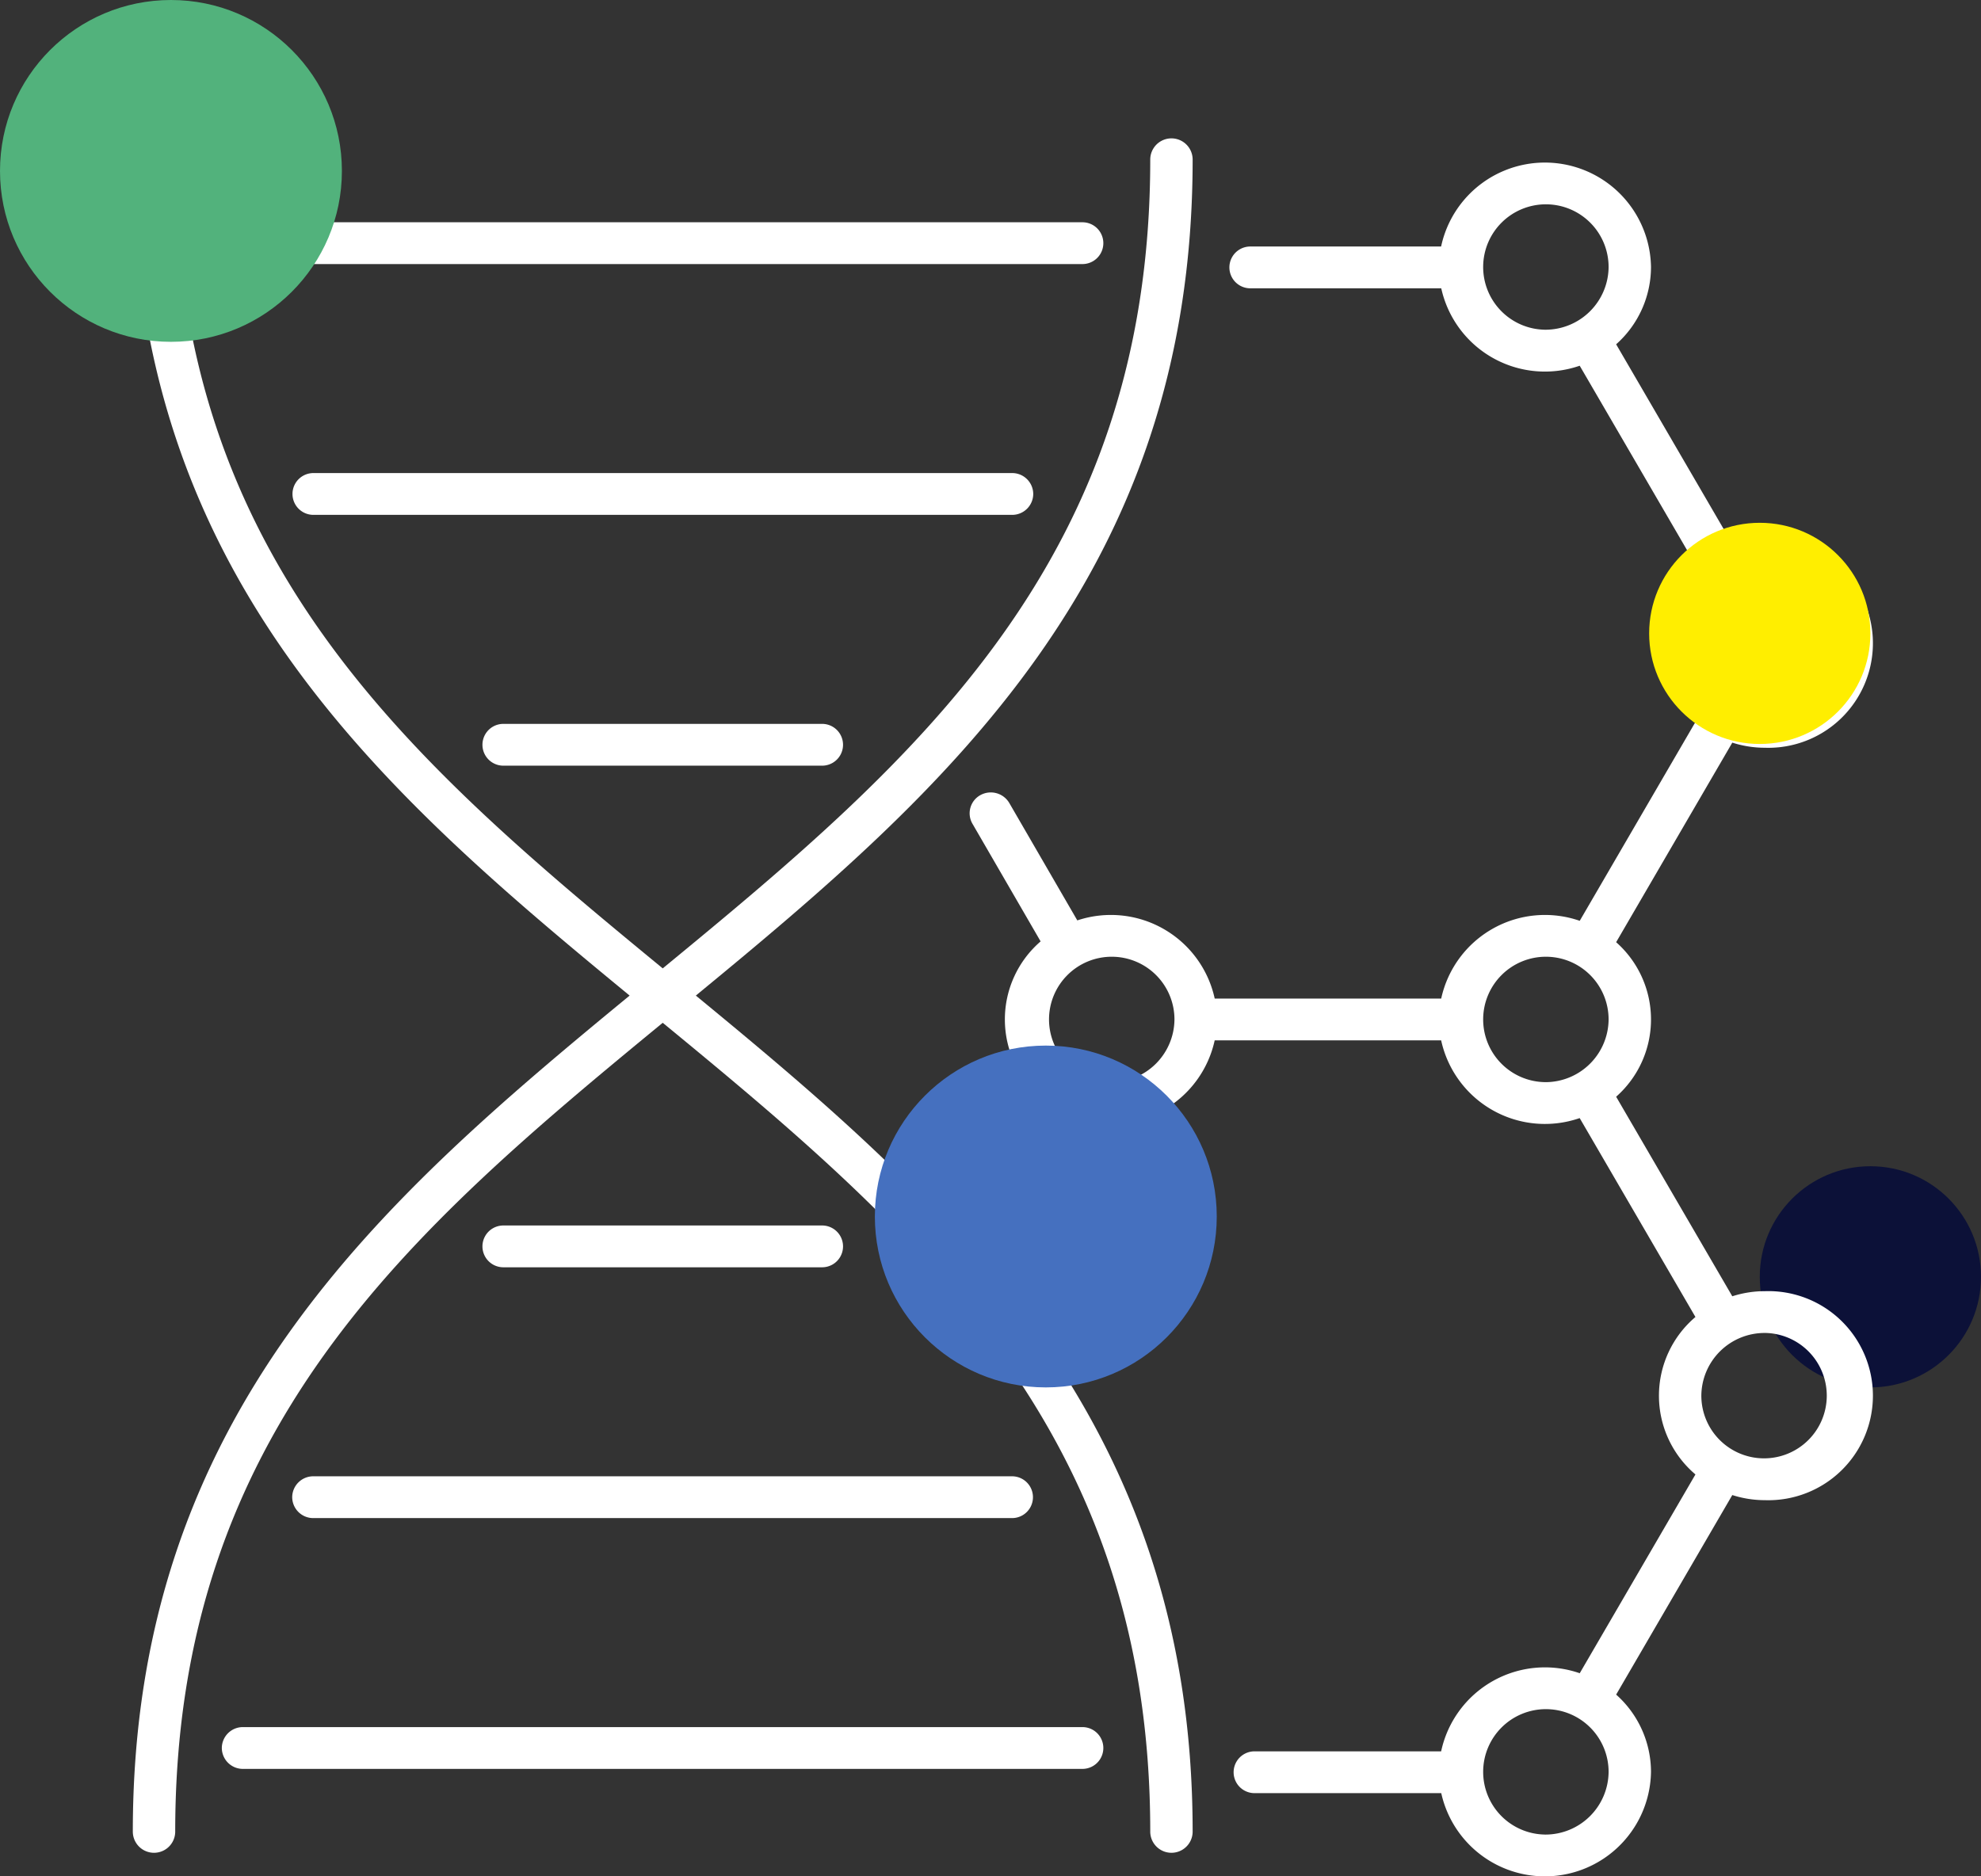 <svg xmlns="http://www.w3.org/2000/svg" width="197" height="186.636" viewBox="0 0 197 186.636">
  <rect x="0" y="0" width="197" height="186.636" fill="#333333" stroke="none"/>
  <g id="Group_242" data-name="Group 242" transform="translate(-231.792 -3128.208)">
    <circle id="Ellipse_5" data-name="Ellipse 5" cx="11" cy="11" r="11" transform="translate(406.792 3266.208) rotate(-90)" fill="#0c1138"/>
    <g id="Group_240" data-name="Group 240" transform="translate(-163 3046)">
      <g id="Group_241" data-name="Group 241" transform="translate(158 -154)">
        <path id="Path_145" data-name="Path 145" d="M569.817,315.08a10.4,10.4,0,1,0,0-20.789,10.618,10.618,0,0,0-3.245.509l-11.551-19.85a10.3,10.3,0,0,0,3.466-7.685,10.553,10.553,0,0,0-20.872-2.042H518.64a2.079,2.079,0,1,0,0,4.158h18.989a10.557,10.557,0,0,0,13.768,7.7l11.509,19.778a10.263,10.263,0,0,0,0,15.661L551.4,332.294a10.558,10.558,0,0,0-13.776,7.733H515.1a10.565,10.565,0,0,0-13.663-7.774l-6.767-11.683a2.137,2.137,0,0,0-2.878-.776,2.066,2.066,0,0,0-.786,2.838l6.782,11.709a10.257,10.257,0,0,0,.03,15.555l-5.042,8.756a2.06,2.06,0,0,0,.79,2.834,2.1,2.1,0,0,0,2.874-.78l5.031-8.737a10.569,10.569,0,0,0,13.628-7.786h22.52a10.558,10.558,0,0,0,13.776,7.733L562.907,371.7a10.262,10.262,0,0,0,0,15.661L551.4,407.134a10.555,10.555,0,0,0-13.782,7.769H519.06a2.079,2.079,0,1,0,0,4.158h18.569a10.554,10.554,0,0,0,20.858-2.116,10.3,10.3,0,0,0-3.466-7.685l11.551-19.849a10.629,10.629,0,0,0,3.245.509,10.4,10.4,0,1,0,0-20.789,10.628,10.628,0,0,0-3.245.509l-11.551-19.849a10.252,10.252,0,0,0,0-15.37l11.551-19.849A10.628,10.628,0,0,0,569.817,315.08ZM547.948,273.5a6.237,6.237,0,1,1,6.323-6.237A6.287,6.287,0,0,1,547.948,273.5Zm-43.174,74.84a6.237,6.237,0,1,1,6.324-6.237A6.288,6.288,0,0,1,504.774,348.342Zm43.174,74.84a6.237,6.237,0,1,1,6.323-6.237A6.288,6.288,0,0,1,547.948,423.182Zm21.869-49.893a6.237,6.237,0,1,1-6.324,6.237A6.288,6.288,0,0,1,569.817,373.289Zm-21.869-24.947a6.237,6.237,0,1,1,6.323-6.237A6.288,6.288,0,0,1,547.948,348.342Zm15.545-43.657a6.324,6.324,0,1,1,6.324,6.237A6.288,6.288,0,0,1,563.493,304.686Z" transform="translate(-157.512 -4.496)" fill="#fff"/>
        <path id="Path_146" data-name="Path 146" d="M250,418.39a2.108,2.108,0,0,0,4.216,0c0-39.889,23.36-59.793,48.481-80.449,25.12,20.657,48.481,40.561,48.481,80.449a2.108,2.108,0,0,0,4.216,0c0-41.463-24.781-62.894-49.405-83.156,24.624-20.261,49.405-41.693,49.405-83.155a2.108,2.108,0,0,0-4.216,0c0,39.889-23.36,59.793-48.481,80.449-25.12-20.657-48.481-40.561-48.481-80.449a2.108,2.108,0,0,0-4.216,0c0,41.463,24.781,62.894,49.405,83.155C274.781,355.5,250,376.927,250,418.39Z" fill="#fff"/>
        <path id="Path_147" data-name="Path 147" d="M352.6,418.385a2.079,2.079,0,1,0,0,4.158h31.7a2.079,2.079,0,1,0,0-4.158Z" transform="translate(-65.752 -110.176)" fill="#fff"/>
        <path id="Path_148" data-name="Path 148" d="M369.543,348.3a2.092,2.092,0,0,0-2.108-2.079H297.959a2.079,2.079,0,1,0,0,4.158h69.477A2.092,2.092,0,0,0,369.543,348.3Z" transform="translate(-30.001 -62.959)" fill="#fff"/>
        <path id="Path_149" data-name="Path 149" d="M277.713,278.213h83.475a2.079,2.079,0,1,0,0-4.158H277.713a2.079,2.079,0,1,0,0,4.158Z" transform="translate(-16.754 -15.739)" fill="#fff"/>
        <path id="Path_150" data-name="Path 150" d="M275.605,709.125a2.092,2.092,0,0,0,2.108,2.079h83.475a2.079,2.079,0,1,0,0-4.158H277.713A2.092,2.092,0,0,0,275.605,709.125Z" transform="translate(-16.754 -299.051)" fill="#fff"/>
        <path id="Path_151" data-name="Path 151" d="M295.851,636.96a2.092,2.092,0,0,0,2.108,2.079h69.477a2.079,2.079,0,1,0,0-4.158H297.959A2.092,2.092,0,0,0,295.851,636.96Z" transform="translate(-30.001 -251.832)" fill="#fff"/>
        <path id="Path_152" data-name="Path 152" d="M384.3,566.874a2.079,2.079,0,1,0,0-4.158H352.6a2.079,2.079,0,1,0,0,4.158Z" transform="translate(-65.752 -204.614)" fill="#fff"/>
      </g>
    </g>
    <circle id="Ellipse_2" data-name="Ellipse 2" cx="17" cy="17" r="17" transform="translate(318.792 3266.208) rotate(-90)" fill="#4570bf"/>
    <circle id="Ellipse_3" data-name="Ellipse 3" cx="17" cy="17" r="17" transform="translate(231.792 3162.208) rotate(-90)" fill="#52b27c"/>
    <circle id="Ellipse_4" data-name="Ellipse 4" cx="11" cy="11" r="11" transform="translate(395.792 3202.208) rotate(-90)" fill="#fe0"/>
  </g>
</svg>
